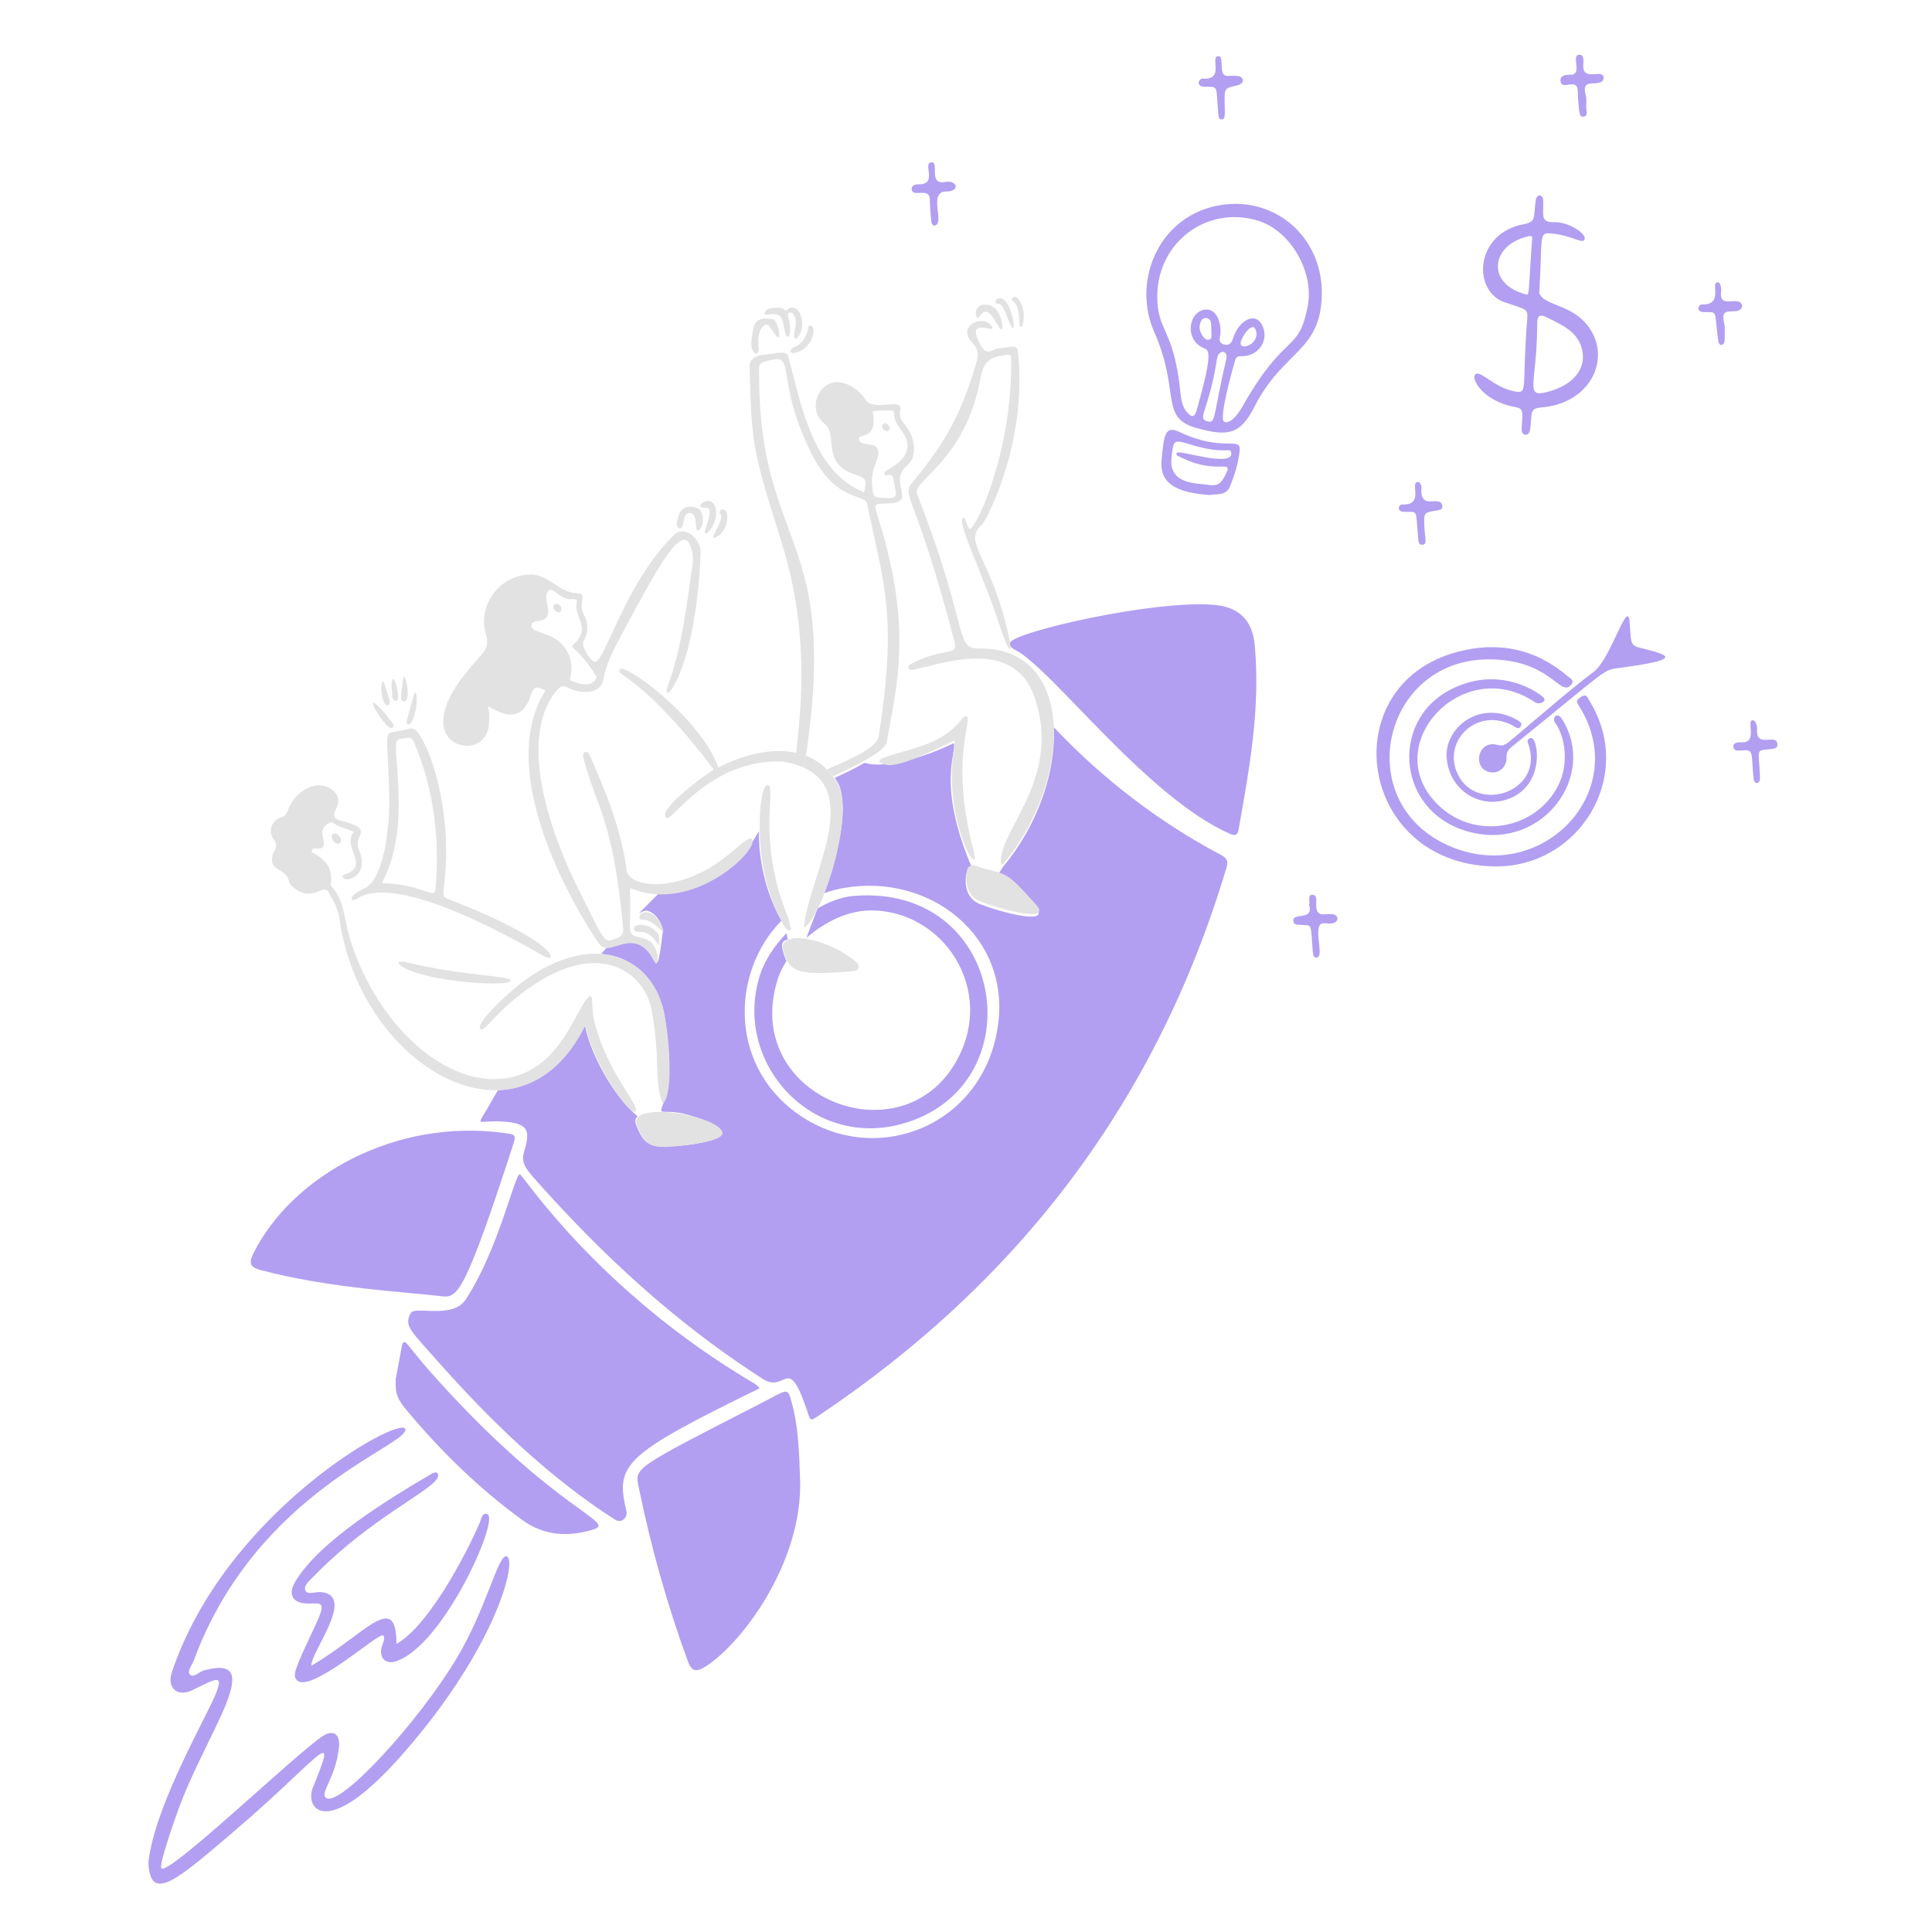 <?xml version="1.0" encoding="UTF-8"?>
<svg xmlns="http://www.w3.org/2000/svg" width="96" height="96" viewBox="0 0 96 96" fill="none">
  <path d="M37.739 68.985C30.963 72.305 30.571 72.76 31.128 75.094C31.194 75.374 30.905 75.731 30.558 75.509C27.323 73.438 24.432 70.662 21.882 67.788C20.339 66.049 20.079 65.897 20.405 65.25C20.6 64.864 22.482 65.579 23.146 64.564C24.782 62.067 25.569 58.354 25.829 58.349C25.964 58.346 29.68 64.149 37.478 68.743C37.565 68.811 37.671 68.849 37.739 68.985H37.739Z" fill="#B29FF1"></path>
  <path d="M61.548 41.208C61.501 41.478 61.395 41.553 61.133 41.44C56.987 39.633 52.241 33.205 50.459 32.3C50.324 32.231 50.154 32.147 50.189 31.943C50.276 31.433 57.196 29.817 60.284 30.051C61.548 30.147 62.236 30.794 62.35 32.078C62.626 35.214 62.106 38.044 61.548 41.208Z" fill="#B29FF1"></path>
  <path d="M21.949 64.41C20.193 64.194 16.411 64.028 12.944 63.107C12.433 62.971 12.347 62.77 12.587 62.287C14.488 58.46 19.616 55.541 25.086 56.303C25.627 56.378 25.657 56.39 25.481 56.93C23.073 64.341 22.721 64.505 21.949 64.41V64.41Z" fill="#B29FF1"></path>
  <path d="M7.375 92.534C7.645 89.996 9.858 86.02 10.531 84.591C11.267 83.028 10.798 83.388 9.537 83.992C8.821 84.336 8.283 83.867 8.533 83.114C11.192 75.124 19.89 70.327 20.135 71.002C20.421 71.794 12.766 74.024 9.634 82.496C9.545 82.737 9.275 83.049 9.441 83.21C9.622 83.386 9.895 83.066 10.146 82.998C13.343 82.128 10.241 86.101 8.853 89.938C8.783 90.13 7.85 92.725 8.023 92.843C8.46 93.138 14.688 87.153 16.043 86.26C16.515 85.95 16.919 86.115 16.844 86.82C16.684 88.335 15.888 89.088 16.188 89.329C16.862 89.871 20.839 85.507 22.703 82.38C24.188 79.89 24.75 77.223 25.173 77.333C25.715 77.473 24.709 81.801 20.019 87.148C16.177 91.529 15.142 89.82 15.541 88.837C16.871 85.561 15.997 87.275 11.613 91.009C8.877 93.339 7.443 94.647 7.376 92.534H7.375Z" fill="#B29FF1"></path>
  <path d="M19.661 68.541C20.009 66.707 19.97 66.735 20.047 66.707C20.24 66.637 20.23 66.901 21.814 68.647C27.698 75.135 30.684 75.635 29.477 76.001C28.232 76.379 27.045 76.32 25.954 75.528C23.812 73.974 21.928 72.132 20.231 70.104C19.739 69.516 19.633 69.255 19.662 68.541L19.661 68.541Z" fill="#B29FF1"></path>
  <path d="M15.473 82.767C18.127 81.223 19.7 78.984 19.7 81.686C21.264 80.808 23.09 77.381 23.831 75.683C23.911 75.5 23.946 75.133 24.217 75.239C24.843 75.482 21.998 81.845 19.652 82.554C19.169 82.7 18.867 82.409 18.947 81.917C18.985 81.686 19.198 81.367 19.024 81.261C18.803 81.126 15.434 84.166 14.759 83.491C14.527 83.259 14.599 83.035 15.627 80.856C16.271 79.494 15.975 79.688 15.28 79.679C14.546 79.668 14.296 79.235 14.662 78.607C15.851 76.572 19.412 74.427 21.447 73.231C21.768 73.043 21.848 73.299 21.7 73.504C21.211 74.184 18.392 75.515 15.82 78.096C15.329 78.588 15.095 78.772 15.164 79.003C15.249 79.284 15.676 79.081 15.956 79.109C17.722 79.287 15.425 82.091 15.473 82.767H15.473Z" fill="#B29FF1"></path>
  <path fill-rule="evenodd" clip-rule="evenodd" d="M49.719 43.262C49.681 43.322 49.638 43.389 49.596 43.453L49.594 43.452C50.281 43.703 50.653 44.141 51.15 44.727C51.247 44.84 51.348 44.959 51.456 45.083C52.241 45.977 49.883 45.383 48.706 44.929C47.982 44.649 47.903 43.886 48.04 43.327C48.078 43.172 48.176 43.153 48.301 43.133C46.945 39.95 47.221 38.296 47.358 37.474C47.401 37.219 47.43 37.044 47.394 36.928C45.377 37.893 43.697 38.144 42.964 37.903C42.396 38.224 41.9 38.463 41.48 38.647C41.563 38.772 41.642 38.907 41.714 39.05C42.193 40.538 41.527 42.669 40.873 44.411C41.206 44.285 41.558 44.188 41.927 44.123C46.212 43.373 50.209 46.517 49.59 50.947C48.906 55.85 43.761 57.953 39.958 55.56C36.179 53.181 36.278 48.333 38.83 45.746C38.459 45.116 37.693 43.476 37.708 41.299C36.782 43.027 34.9 44.356 32.815 44.417C32.779 44.418 32.743 44.418 32.708 44.418C32.386 44.737 32.069 45.057 31.757 45.378C31.915 45.297 32.046 45.242 32.092 45.247C32.449 45.266 32.854 45.71 32.941 46.241C32.717 48.043 32.691 48 32.45 47.616C32.222 47.253 31.804 46.585 30.846 46.878L30.832 46.882H30.832C30.54 46.972 30.344 47.032 30.192 47.041C30.084 47.159 29.977 47.278 29.871 47.397C31.423 47.539 32.662 48.604 33 50.425C33.217 51.592 33.434 53.661 32.99 54.758C32.794 55.246 32.797 55.246 33.11 55.246C33.476 55.247 34.262 55.249 35.644 56.023L35.645 56.023C36.693 56.61 34.072 56.959 33.252 56.959C32.161 57.056 31.927 56.671 31.62 55.927C31.533 55.715 31.563 55.569 31.688 55.473C30.453 54.46 29.305 52.279 29.063 50.937C27.987 53.128 26.411 54.105 24.744 54.171C24.607 54.398 24.477 54.623 24.352 54.846C24.23 55.064 24.128 55.231 24.051 55.358C23.918 55.577 23.857 55.678 23.885 55.72C23.908 55.756 23.995 55.749 24.157 55.737C24.348 55.724 24.642 55.702 25.057 55.734C26.166 55.818 26.387 56.113 26.061 57.153C25.863 57.781 26.082 58.029 26.736 58.764C30.859 63.396 34.567 66.374 37.893 68.512C38.35 68.806 38.638 68.68 38.875 68.577C39.259 68.409 39.506 68.301 40.123 70.153L40.141 70.209C40.206 70.405 40.239 70.506 40.301 70.528C40.366 70.551 40.463 70.487 40.662 70.353L40.673 70.346C50.679 63.645 57.493 54.664 60.941 43.119C61.04 42.789 60.961 42.635 60.69 42.492H60.689C56.899 40.484 54.198 38.075 52.357 36.13C52.485 38.298 51.577 40.988 49.866 43.038C49.86 43.044 49.798 43.141 49.719 43.262Z" fill="#B29FF1"></path>
  <path fill-rule="evenodd" clip-rule="evenodd" d="M39.081 47.749C38.992 47.586 38.931 47.386 38.876 47.144C38.809 46.854 38.924 46.729 39.146 46.681C39.144 46.672 39.142 46.663 39.14 46.653C39.118 46.553 39.097 46.454 39.078 46.369C38.476 46.998 38.004 47.717 37.777 48.408C36.365 52.715 40.267 57.094 44.804 55.849C51.492 54.014 50.025 43.888 42.42 44.518L42.419 44.518C41.838 44.567 41.221 44.793 40.631 45.136C40.593 45.232 40.556 45.327 40.52 45.42C40.345 45.87 40.188 46.272 40.077 46.602C40.952 45.828 42.086 45.267 43.182 45.242C46.83 45.158 49.552 49.18 47.496 52.77V52.77C44.716 57.625 36.803 54.453 38.646 48.649C38.741 48.349 38.889 48.045 39.081 47.749Z" fill="#B29FF1"></path>
  <path d="M39.756 73.501C39.901 77.632 36.848 81.701 35.017 82.834C34.582 83.103 34.36 83.037 34.187 82.564C33.146 79.735 32.338 76.842 31.735 73.887C31.54 72.932 31.433 72.994 37.7 69.786C39.021 69.109 39.113 68.935 39.273 69.457C39.679 70.786 39.708 72.15 39.755 73.501H39.756Z" fill="#B29FF1"></path>
  <path d="M46.434 11.212C46.289 11.183 46.279 11.057 46.27 10.951C46.24 10.604 46.205 10.266 46.203 9.919C46.198 9.272 45.373 9.832 45.305 9.427C45.267 9.195 45.507 9.154 45.652 9.157C46.609 9.176 45.836 8.109 46.27 8.066C46.715 8.022 46.077 9.204 46.975 9.041C47.563 8.934 47.727 9.514 47.033 9.514C46.068 9.514 46.995 11.116 46.434 11.212V11.212Z" fill="#B29FF1"></path>
  <path d="M79.683 3.906C79.538 4.427 78.525 3.754 78.795 4.716C78.861 4.949 78.793 5.238 78.834 5.498C78.852 5.615 78.862 5.775 78.689 5.797C78.495 5.823 78.449 5.739 78.399 4.514C78.371 3.819 77.565 4.553 77.54 4.002C77.528 3.732 77.82 3.711 78.052 3.713C78.66 3.718 78.033 2.736 78.477 2.719C78.737 2.708 78.673 3.066 78.67 3.269C78.655 4.099 79.722 3.346 79.683 3.906H79.683Z" fill="#B29FF1"></path>
  <path d="M60.853 5.093C60.863 5.739 60.892 5.916 60.709 5.932C60.574 5.944 60.553 5.826 60.544 5.73C60.4 4.196 60.592 4.324 59.84 4.311C59.415 4.303 59.55 3.888 59.772 3.906C60.852 3.991 60.129 2.828 60.515 2.796C60.728 2.778 60.669 2.95 60.718 3.442C60.765 3.915 61.046 3.73 61.461 3.771C61.847 3.808 61.866 4.155 61.47 4.244C60.833 4.386 60.843 4.389 60.852 5.093H60.853Z" fill="#B29FF1"></path>
  <path d="M71.673 25.139C71.673 25.331 71.547 25.331 71.422 25.36C70.746 25.466 70.749 25.466 70.775 26.162C70.797 26.74 70.939 27.05 70.679 27.069C70.534 27.079 70.495 26.972 70.476 26.857C70.322 25.177 70.505 25.479 69.724 25.428C69.386 25.406 69.501 25.065 69.665 25.071C70.794 25.114 70.052 24.012 70.428 23.951C70.601 23.924 70.63 24.203 70.63 24.212C70.534 25.457 71.566 24.531 71.673 25.139Z" fill="#B29FF1"></path>
  <path d="M86.574 15.198C86.429 15.806 85.427 15.043 85.667 16.028C85.735 16.308 85.691 16.607 85.696 16.896C85.7 17.167 85.422 17.264 85.377 16.925C85.166 15.316 85.377 15.54 84.634 15.506C84.267 15.49 84.383 15.127 84.566 15.13C85.677 15.149 84.972 14.053 85.339 14.03C85.532 14.018 85.531 14.397 85.522 14.464C85.39 15.438 86.439 14.609 86.574 15.198Z" fill="#B29FF1"></path>
  <path d="M65.052 44.982C65.1 44.779 64.965 44.473 65.197 44.461C65.467 44.445 65.398 44.779 65.399 44.953C65.404 45.628 65.795 45.377 66.2 45.425C66.529 45.464 66.557 45.803 66.21 45.879C65.988 45.928 65.659 45.782 65.563 45.995C65.35 46.467 65.805 47.606 65.399 47.578C65.264 47.568 65.244 47.443 65.235 47.327C65.113 45.783 65.215 46.018 64.685 45.956C64.53 45.938 64.301 45.995 64.27 45.782C64.198 45.299 65.293 45.782 65.052 44.981V44.982Z" fill="#B29FF1"></path>
  <path d="M87.096 35.784C87.26 35.813 87.315 36.112 87.308 36.199C87.216 37.249 88.293 36.392 88.321 36.981C88.331 37.184 88.157 37.206 87.993 37.222C87.183 37.304 87.411 37.175 87.452 38.641C87.461 38.97 87.17 39.018 87.133 38.67C87.01 37.484 87.162 37.252 86.641 37.281C86.458 37.291 86.14 37.367 86.13 37.097C86.121 36.865 86.419 36.888 86.603 36.885C87.337 36.871 86.757 35.775 87.095 35.785L87.096 35.784Z" fill="#B29FF1"></path>
  <path d="M38.376 15.854C37.691 15.765 37.464 15.913 37.382 16.607C37.345 16.916 37.244 17.284 37.507 17.552C37.516 17.562 37.536 17.572 37.555 17.572C37.884 17.523 37.497 16.876 37.825 16.336C38.173 15.766 38.351 16.516 38.617 16.741C38.853 16.94 38.666 15.891 38.376 15.853V15.854Z" fill="#E2E2E2"></path>
  <path d="M39.08 15.41C38.985 15.498 38.955 15.285 38.742 15.285C38.26 15.285 38.018 15.343 37.99 15.613C37.98 15.661 38.26 15.623 38.318 15.613C39.051 15.536 38.839 16.168 39.071 16.684C39.101 16.752 39.206 16.742 39.225 16.665C39.367 16.068 39.021 15.599 39.215 15.536C39.312 15.504 39.379 15.536 39.428 15.613C39.684 16.012 39.421 16.462 39.466 16.762C39.476 16.829 39.563 16.858 39.611 16.8C40.2 16.095 39.654 14.884 39.08 15.41V15.41Z" fill="#E2E2E2"></path>
  <path fill-rule="evenodd" clip-rule="evenodd" d="M44.736 20.38C44.648 20.709 44.814 20.929 45.006 21.162L45.006 21.162C45.482 21.739 45.59 22.702 45.084 23.121C44.603 23.518 44.701 23.947 44.781 24.297C44.874 24.706 44.942 25.007 44.031 25.022L44.028 25.022C43.423 25.032 43.416 25.032 43.607 25.631C45.217 30.696 44.687 33.517 44.202 36.104C44.154 36.362 44.106 36.619 44.06 36.874C43.979 37.329 42.55 38.05 41.393 38.566C41.3 38.444 41.202 38.333 41.098 38.231C41.108 38.226 41.118 38.222 41.128 38.218C42.306 37.708 43.574 37.158 43.664 36.575V36.576C44.471 31.362 44.093 29.639 43.383 26.409C43.289 25.981 43.189 25.526 43.085 25.033C43.05 24.864 42.869 24.798 42.6 24.701C42.056 24.504 41.153 24.176 40.354 22.601C39.436 20.789 39.231 19.53 39.107 18.765C38.992 18.055 38.946 17.769 38.462 17.862C37.855 17.978 37.722 18.026 37.719 18.296C37.685 22.205 38.434 24.237 39.157 26.196C40.103 28.759 41.004 31.199 40.044 37.56C39.887 37.502 39.725 37.455 39.559 37.42C39.569 37.33 39.579 37.235 39.589 37.138C39.819 34.999 40.209 31.357 38.848 26.991C38.827 26.922 38.805 26.853 38.784 26.786C37.408 22.373 37.346 22.172 37.246 18.199C37.238 17.861 37.555 17.678 37.864 17.64C38.025 17.619 38.164 17.6 38.284 17.584C38.848 17.508 39.004 17.487 39.147 17.63C39.222 17.909 39.296 18.197 39.371 18.491C39.97 20.843 40.659 23.545 42.94 24.463C43.076 23.807 43.056 23.77 42.468 23.575C41.425 23.23 41.36 22.546 41.303 21.953C41.267 21.579 41.234 21.241 40.962 21.047C40.46 20.689 40.405 19.939 40.759 19.444C41.441 18.493 42.621 19.223 42.998 19.849C43.197 20.18 43.683 20.138 44.093 20.103C44.496 20.069 44.826 20.04 44.736 20.38ZM44.117 23.604C44.031 23.621 43.955 23.636 43.934 23.517L43.935 23.517C43.926 23.464 44.04 23.391 44.201 23.29C44.684 22.986 45.582 22.421 44.755 21.335C44.456 20.942 44.433 20.698 44.42 20.559C44.408 20.438 44.404 20.394 44.234 20.399C44.151 20.402 44.067 20.401 43.983 20.399C43.774 20.396 43.565 20.393 43.365 20.448C43.547 21.46 43.143 21.578 42.88 21.655C42.752 21.693 42.657 21.721 42.68 21.838C42.714 22.015 42.91 22.044 43.116 22.073C43.471 22.125 43.858 22.181 43.519 23.005C43.373 23.362 43.292 23.739 43.336 24.135C43.368 24.428 43.38 24.572 43.459 24.647C43.535 24.72 43.673 24.727 43.954 24.743C44.582 24.779 44.554 24.639 44.47 24.217C44.45 24.114 44.426 23.994 44.407 23.855C44.367 23.555 44.233 23.581 44.117 23.604Z" fill="#E2E2E2"></path>
  <path d="M49.031 15.14C48.268 15.071 48.479 15.979 48.635 15.757C49.037 15.186 49.244 15.593 49.678 16.317C49.92 16.722 49.871 15.215 49.031 15.14H49.031Z" fill="#E2E2E2"></path>
  <path d="M50.025 15.043C49.687 14.561 49.359 14.976 49.475 15.053C49.648 15.168 49.749 14.955 50.005 15.651C50.565 17.173 50.411 15.594 50.025 15.043Z" fill="#E2E2E2"></path>
  <path d="M48.664 32.223C47.4 32.233 48.228 31.368 45.566 24.54C45.314 23.894 47.981 22.881 48.722 18.788C48.848 18.093 49.099 17.767 49.784 17.669C50.247 17.602 50.245 17.543 50.247 18.016C50.271 22.697 48.346 26.635 48.143 26.258C47.941 25.881 47.977 25.676 47.844 25.737C47.522 25.884 48.811 28.477 49.543 30.707C50.278 32.946 50.269 32.261 50.132 31.634C49.24 27.567 47.755 26.942 48.829 26.036C48.897 25.979 50.975 22.351 50.615 17.813C50.564 17.176 50.557 17.178 49.939 17.273C49.746 17.302 49.536 17.296 49.37 17.388C48.989 17.601 48.831 17.349 48.695 17.089C47.958 15.686 49.467 16.607 49.303 16.25C48.995 15.583 47.465 16.128 48.309 17.022C48.693 17.429 48.598 17.746 48.463 18.19C47.754 20.534 47.015 21.954 45.365 23.933C44.738 24.685 45.472 24.379 47.421 31.857C47.632 32.668 47 32.106 45.308 32.966C45.027 33.109 45.105 33.34 45.404 33.275C46.936 32.943 50.388 31.681 51.408 34.645C52.802 38.697 49.564 41.334 49.738 42.887C49.747 42.946 49.815 42.965 49.853 42.926C53.289 38.824 53.492 32.185 48.666 32.222L48.664 32.223Z" fill="#E2E2E2"></path>
  <path d="M48.413 43.003C50.14 43.553 49.864 43.145 51.482 44.953C52.275 45.84 49.946 45.265 48.731 44.798C48.007 44.521 47.936 43.757 48.066 43.196C48.106 43.023 48.249 43.023 48.413 43.003H48.413Z" fill="#E2E2E2"></path>
  <path d="M40.296 16.192C40.104 16.141 40.17 16.327 40.142 16.413C40.024 16.77 39.843 17.102 39.495 17.234C39.206 17.343 39.263 17.553 39.389 17.543C40.335 17.468 40.615 16.275 40.296 16.191V16.192Z" fill="#E2E2E2"></path>
  <path d="M50.797 16.192C50.777 16.26 50.671 16.25 50.671 16.173C50.613 15.526 50.605 15.254 50.411 15.024C50.353 14.956 50.169 14.899 50.333 14.783C50.594 14.57 51.057 15.439 50.797 16.192Z" fill="#E2E2E2"></path>
  <path d="M44.079 21.432C43.761 21.374 43.771 21.016 43.992 21.037C44.185 21.055 44.311 21.346 44.079 21.432Z" fill="#E2E2E2"></path>
  <path d="M47.419 36.797C45.806 37.568 44.81 38.03 44.144 38.019C44.063 38.018 43.211 37.872 44.07 37.59C45.389 37.157 46.828 36.961 47.757 35.776C48.084 35.358 48.105 35.699 48.081 35.884C47.979 36.651 47.413 38.601 48.364 42.221C48.826 43.979 46.787 40.775 47.419 37.087C47.462 36.837 47.438 36.855 47.419 36.797Z" fill="#E2E2E2"></path>
  <path d="M37.352 41.681C37.122 41.486 36.28 42.625 34.92 43.312C32.882 44.342 31.235 43.92 31.146 43.274C30.862 41.198 30.136 39.426 29.293 37.502C29.195 37.281 28.906 37.319 28.984 37.628C29.639 40.198 30.434 40.54 30.963 46.111C31.003 46.535 30.76 46.565 30.519 46.671C30.008 46.894 29.998 46.69 28.782 44.267C27.401 41.517 25.723 36.868 27.576 34.413C28.123 33.688 28.087 34.455 29.235 34.375C29.631 34.347 29.913 34.134 29.978 33.767C30.118 32.986 30.48 32.3 30.847 31.615C32.546 28.439 33.815 26.038 34.273 27.059C34.417 27.379 34.459 27.726 34.408 28.073C34.114 30.092 33.891 32.128 33.193 34.056C32.751 35.274 34.565 33.66 34.814 27.484C34.842 26.789 34.032 26.064 33.501 26.577C31.134 28.862 30.066 32.804 29.593 32.889C29.371 32.928 28.869 32.097 28.984 31.895C29.236 31.451 29.263 30.997 29.013 30.553C28.694 29.984 29.235 29.475 28.656 29.472C27.817 29.467 27.237 28.527 26.34 28.546C24.815 28.576 23.7 30.098 24.149 31.537C24.266 31.913 24.207 32.204 23.956 32.493C23.138 33.431 22.093 34.578 22.026 35.774C21.938 37.338 24.21 37.579 24.303 35.929C24.349 35.128 24.206 35.205 24.255 35.128C24.322 35.021 25.798 36.363 26.368 34.559C26.494 34.163 26.619 34.076 26.967 34.25C27.015 34.269 27.083 34.26 27.083 34.346C24.988 37.705 27.323 43.081 29.476 46.459C29.968 47.231 29.997 47.208 30.856 46.941C32.177 46.531 32.449 47.877 32.613 47.887C32.709 47.722 32.7 47.549 32.651 47.365C32.334 46.168 31.26 46.941 31.3 46.043C31.328 45.406 31.309 44.769 31.309 44.123C34.475 45.483 37.847 42.101 37.351 41.681L37.352 41.681ZM26.601 31.325C26.31 31.212 26.34 30.894 26.697 30.862C27.808 30.764 26.776 29.649 27.305 29.318C27.489 29.203 27.894 29.811 28.367 29.771C28.589 29.753 28.734 29.8 28.637 30.023C28.56 30.679 29.355 31.204 28.541 31.982C28.23 32.279 28.581 31.952 29.622 33.584C29.689 33.69 29.526 33.904 29.323 33.97C28.986 34.079 28.695 33.933 28.396 33.835C28.28 33.797 28.327 33.719 28.348 33.633C28.562 32.75 28.094 31.883 27.218 31.558C27.015 31.482 26.803 31.405 26.601 31.326V31.325Z" fill="#E2E2E2"></path>
  <path d="M35.692 38.139C34.853 35.707 31.02 32.897 30.799 33.265C30.586 33.621 31.886 33.517 35.467 38.237C34.926 38.584 32.665 40.22 33.106 40.639C33.378 40.897 35.219 37.714 38.867 37.84C43.452 38.554 40.103 43.602 39.948 46.102C40.769 45.667 42.352 41.044 41.724 39.124C40.576 36.846 37.97 36.971 35.692 38.139V38.139Z" fill="#E2E2E2"></path>
  <path d="M42.467 47.733C40.864 46.473 38.711 46.285 38.906 47.144C39.174 48.322 39.61 48.487 42.342 48.263C42.709 48.233 42.803 47.996 42.467 47.732V47.733Z" fill="#E2E2E2"></path>
  <path d="M39.253 46.227C39.369 46.159 39.263 46.072 39.253 45.995C39.225 45.86 39.213 45.715 39.157 45.58C37.56 41.711 38.626 39.028 38.144 38.998C37.709 38.97 37.347 42.73 38.646 45.377C38.707 45.501 39.041 46.352 39.254 46.226L39.253 46.227Z" fill="#E2E2E2"></path>
  <path d="M34.853 25.206C35.075 25.293 35.359 25.06 35.229 25.708C35.189 25.911 35.063 26.191 35.026 26.384C34.946 26.798 35.746 26.037 35.557 25.254C35.38 24.522 34.583 25.1 34.853 25.206V25.206Z" fill="#E2E2E2"></path>
  <path d="M35.557 26.703C36.36 26.312 36.229 25.038 35.789 25.361C35.75 25.389 35.76 25.429 35.75 25.496C36.146 25.698 35.096 26.927 35.557 26.702L35.557 26.703Z" fill="#E2E2E2"></path>
  <path d="M33.762 26.249C34.063 26.322 33.849 25.442 34.303 25.496C34.737 25.548 34.466 26.547 34.727 26.336C35.026 26.094 34.955 25.529 34.756 25.313C34.687 25.237 33.88 24.884 33.685 25.728C33.643 25.91 33.551 26.198 33.762 26.249V26.249Z" fill="#E2E2E2"></path>
  <path d="M31.514 46.198C31.627 46.498 32.15 45.957 32.71 46.97C33.096 45.957 31.327 45.707 31.514 46.198Z" fill="#E2E2E2"></path>
  <path d="M32.121 45.329C31.716 45.309 31.706 45.696 31.889 45.696C32.333 45.696 32.603 46.015 32.961 46.323C32.883 45.792 32.478 45.347 32.121 45.329Z" fill="#E2E2E2"></path>
  <path d="M27.74 30.428C27.952 30.466 27.971 30.052 27.634 29.993C27.363 30.09 27.527 30.389 27.74 30.428Z" fill="#E2E2E2"></path>
  <path d="M29.091 50.946C25.8 57.625 17.909 52.98 16.872 45.686C16.797 45.156 16.565 44.72 16.294 44.287C16.063 43.919 15.502 44.867 14.566 44.084C14.151 43.737 14.609 43.653 13.775 43.167C13.439 42.971 13.46 42.61 13.63 42.279C13.738 42.068 13.782 41.924 13.601 41.7C13.298 41.327 13.486 40.767 13.958 40.62C14.2 40.544 14.248 40.427 14.325 40.214C14.635 39.356 15.783 38.573 16.593 39.326C17.278 39.963 16.052 40.542 16.95 40.784C17.877 41.034 18.06 41.141 17.847 41.623C17.606 42.173 18.031 42.299 17.973 42.974C17.915 43.65 17.125 43.833 17.037 43.592C16.98 43.437 17.192 43.44 17.297 43.39C18.3 42.914 16.998 42.077 17.577 41.334C17.21 41.17 16.836 41.1 16.525 40.871C16.419 40.793 15.899 41.083 16.033 41.546C16.325 42.559 15.488 41.922 15.483 42.308C15.482 42.424 16.56 42.676 16.448 43.814C16.44 43.901 16.41 43.978 16.467 44.046C17.095 44.702 17.093 45.59 17.317 46.391C18.474 50.525 21.834 53.921 24.96 53.601C27.672 53.323 28.503 50.455 29.13 49.672C29.555 49.142 29.35 49.914 29.506 50.618C30.079 53.206 31.851 54.97 31.572 55.222C31.272 55.491 29.419 52.731 29.091 50.946H29.091Z" fill="#E2E2E2"></path>
  <path d="M22.171 42.347C22.14 44.538 21.796 44.486 22.325 44.692C27.803 46.826 27.75 47.925 27.026 47.51C18.16 42.437 17.786 45.093 17.49 44.692C17.367 44.526 17.924 44.219 18.011 44.19C19.148 43.818 19.366 40.812 19.343 39.625C19.285 36.565 19.034 36.431 19.594 36.363C20.531 36.248 20.534 35.868 21.061 36.894C21.917 38.56 22.189 41.072 22.171 42.346V42.347ZM18.976 43.882C20.984 43.93 21.592 44.721 21.64 44.181C21.863 41.671 21.56 39.242 20.588 36.913C20.427 36.526 20.212 36.684 19.961 36.71C19.546 36.754 19.666 36.942 19.758 38.477C19.869 40.31 19.884 42.135 18.976 43.882Z" fill="#E2E2E2"></path>
  <path d="M32.932 54.845C32.478 53.687 32.834 52.674 32.382 50.203C32.004 48.138 29.326 46.26 25.172 49.991C24.43 50.658 24.033 51.266 23.879 51.14C23.54 50.861 25.471 49.141 26.089 48.698C29.572 46.197 32.49 47.558 33.028 50.435C33.213 51.419 33.511 54.315 32.932 54.846V54.845Z" fill="#E2E2E2"></path>
  <path d="M33.289 56.978C32.198 57.075 31.966 56.689 31.658 55.946C31.097 54.595 36.037 55.473 35.885 56.351C35.817 56.747 33.694 56.969 33.289 56.978Z" fill="#E2E2E2"></path>
  <path d="M20.211 47.819C23.048 48.51 25.425 48.476 25.375 48.727C25.308 49.054 21.454 48.805 20.133 48.116C19.551 47.813 19.837 47.728 20.211 47.819V47.819Z" fill="#E2E2E2"></path>
  <path d="M18.986 33.911C18.894 34.331 18.984 34.719 19.097 34.919C19.24 35.172 19.424 35.024 19.356 34.782C19.316 34.64 19.224 34.391 19.083 33.911C19.064 33.863 18.997 33.864 18.986 33.911H18.986Z" fill="#E2E2E2"></path>
  <path d="M19.488 34.529C19.473 34.853 19.79 34.965 19.782 34.617C19.775 34.258 19.584 33.567 19.507 33.767C19.399 34.046 19.498 34.288 19.488 34.529Z" fill="#E2E2E2"></path>
  <path d="M19.467 35.869C19.675 36.086 19.483 36.38 19.15 35.967C18.505 35.168 18.274 34.551 18.879 35.171C19.275 35.577 19.221 35.614 19.467 35.87V35.869Z" fill="#E2E2E2"></path>
  <path d="M20.588 34.462C20.598 34.414 20.676 34.414 20.685 34.472C20.796 35.166 20.472 36.056 20.289 35.997C20.144 35.95 20.183 35.919 20.588 34.462Z" fill="#E2E2E2"></path>
  <path d="M20.038 33.699C20.103 33.207 20.501 34.963 20.047 34.848C19.854 34.799 19.918 34.596 20.038 33.699Z" fill="#E2E2E2"></path>
  <path d="M16.756 41.932C16.409 41.816 16.419 41.372 16.641 41.42C16.94 41.468 17.094 41.902 16.756 41.932Z" fill="#E2E2E2"></path>
  <path d="M74.192 43.051C67.445 42.881 66.258 34.044 72.397 32.397C74.413 31.855 76.272 32.217 77.888 33.593C78.024 33.708 78.275 33.806 78.052 34.047C77.505 34.638 77.029 32.75 73.951 32.763C68.614 32.786 67.07 40.041 72.165 42.096C76.711 43.929 81.074 39.261 78.477 35.108C78.351 34.906 78.272 34.816 78.545 34.636C78.842 34.439 78.88 34.666 78.97 34.809C81.3 38.546 78.458 43.16 74.192 43.051H74.192Z" fill="#B29FF1"></path>
  <path d="M72.068 34.269C68.999 35.852 69.404 40.504 73.159 41.373C76.71 42.203 79.374 38.516 77.618 35.736C77.373 35.328 77.092 35.683 77.28 35.929C77.733 36.527 78.013 37.917 77.405 39.075C76.275 41.237 73.323 41.729 71.537 40.069C68.372 37.135 72.65 32.437 76.275 34.897C76.493 35.045 76.931 34.847 76.652 34.616C76.178 34.221 74.322 33.104 72.068 34.269H72.068Z" fill="#B29FF1"></path>
  <path d="M81.507 32.194C80.948 32.059 81.064 31.865 80.967 30.852C80.861 29.771 80.021 32.792 79.172 33.4C78.001 34.245 75.164 36.756 74.858 36.948C74.674 37.064 74.581 37.059 74.433 37.019C73.401 36.71 73.111 38.264 74.105 38.38C74.501 38.429 74.877 38.091 74.858 37.647C74.848 37.396 74.935 37.251 75.109 37.116C79.973 33.178 79.635 33.304 80.407 33.198C83.457 32.782 83.197 32.599 81.507 32.194V32.194Z" fill="#B29FF1"></path>
  <path d="M71.875 37.425C71.991 35.938 73.683 34.831 75.35 35.755C75.456 35.813 75.676 35.908 75.562 36.093C75.444 36.284 75.302 36.121 75.176 36.054C73.424 35.12 71.738 36.75 72.377 38.341C73.234 40.475 76.649 39.411 75.987 37.115C75.92 36.883 75.813 36.749 76.055 36.671C76.412 36.556 76.829 38.927 75.041 39.663C73.528 40.286 71.866 39.21 71.876 37.424L71.875 37.425Z" fill="#B29FF1"></path>
  <path d="M65.679 14.696C65.599 17.504 63.758 17.398 62.32 20.235C61.626 21.606 60.988 21.695 59.454 21.268C57.59 20.75 58.677 19.49 57.35 16.49C56.273 14.056 57.484 10.868 60.41 10.236C63.246 9.624 65.763 11.732 65.679 14.695V14.696ZM57.504 14.696C57.493 16.481 58.298 16.29 58.633 19.309C58.68 19.724 58.694 20.175 59.01 20.515C59.214 20.735 59.357 20.747 59.454 20.409C60.315 17.389 60.052 17.399 59.821 17.302C58.805 16.872 59.078 15.43 59.917 15.381C60.564 15.343 60.701 16.298 60.631 16.655C60.594 16.849 60.554 17.052 60.824 17.118C61.104 17.187 61.202 17.022 61.268 16.81C61.552 15.904 62.435 15.401 62.764 16.269C63.024 16.955 62.533 17.656 61.78 17.698C61.616 17.707 61.441 17.659 61.375 17.891C61.286 18.199 60.544 20.796 60.825 20.95C61.124 21.115 61.548 20.535 61.722 20.226C63.869 16.421 64.501 17.61 64.975 15.246C65.321 13.518 64.123 11.451 62.495 10.961C59.963 10.2 57.522 12.042 57.505 14.696L57.504 14.696ZM60.95 17.765C60.969 17.369 60.537 17.408 60.477 17.803C60.087 20.354 59.464 20.794 59.975 20.93C60.438 21.054 60.245 20.785 60.95 17.765ZM60.185 16.172C60.181 15.999 60.157 15.839 59.946 15.806C59.734 15.772 59.617 16.009 59.608 16.24C59.597 16.549 59.869 16.945 60.071 16.877C60.231 16.839 60.199 16.786 60.185 16.172H60.185ZM62.436 16.578C62.34 15.738 61.654 16.771 61.645 17.06C61.634 17.398 62.446 17.157 62.436 16.578Z" fill="#B29FF1"></path>
  <path d="M60.1 24.598C58.72 24.492 57.605 24.174 57.717 22.88C57.837 21.481 57.93 21.142 58.643 21.48C60.788 22.499 61.681 21.634 61.597 22.407C61.527 23.034 61.346 23.623 61.105 24.192C60.912 24.646 60.448 24.53 60.101 24.598L60.1 24.598ZM61.181 22.513C61.152 22.185 60.9 22.615 59.222 22.108C58.304 21.831 58.306 21.819 58.209 22.774C58.075 24.087 59.531 24.008 59.917 24.077C60.496 24.18 60.659 24.076 60.921 23.536C61.286 22.783 60.437 23.625 58.662 22.716C58.566 22.667 58.412 22.639 58.469 22.504C58.547 22.32 61.248 23.257 61.181 22.513Z" fill="#B29FF1"></path>
  <path d="M76.486 14.564C76.693 15.15 77.887 15.11 78.718 15.98C80.185 17.515 79.21 20.039 76.585 20.245C75.987 20.293 76.136 20.535 76.035 21.326C75.985 21.722 75.591 21.674 75.61 21.317C75.658 20.458 75.726 20.305 75.282 20.226C73.698 19.944 73.062 18.807 73.313 18.595C73.564 18.383 74.239 19.254 75.243 19.444C75.966 19.582 75.603 19.368 75.889 15.825C75.93 15.324 75.813 15.38 74.77 15.024C73.15 14.472 73.266 11.584 75.735 11.135C76.363 11.02 76.186 10.748 76.314 9.928C76.361 9.629 76.669 9.629 76.681 9.967C76.706 10.671 76.517 11.052 77.212 11.038C77.994 11.023 78.892 11.656 78.727 11.916C78.593 12.129 78.099 11.683 77.048 11.598C76.45 11.55 76.653 11.729 76.485 14.564H76.486ZM76.894 19.474C79.046 18.901 78.948 17.237 78.072 16.482C77.704 16.165 77.279 15.982 76.856 15.768C76.517 15.596 76.382 15.69 76.383 16.057C76.388 19.049 75.707 19.79 76.895 19.474H76.894ZM76.128 11.907C76.153 11.792 76.153 11.694 75.939 11.743C74.056 12.172 73.853 14.102 75.794 14.619C75.891 14.645 75.928 14.686 75.96 14.429C75.995 14.15 76.107 11.999 76.128 11.907V11.907Z" fill="#B29FF1"></path>
</svg>
